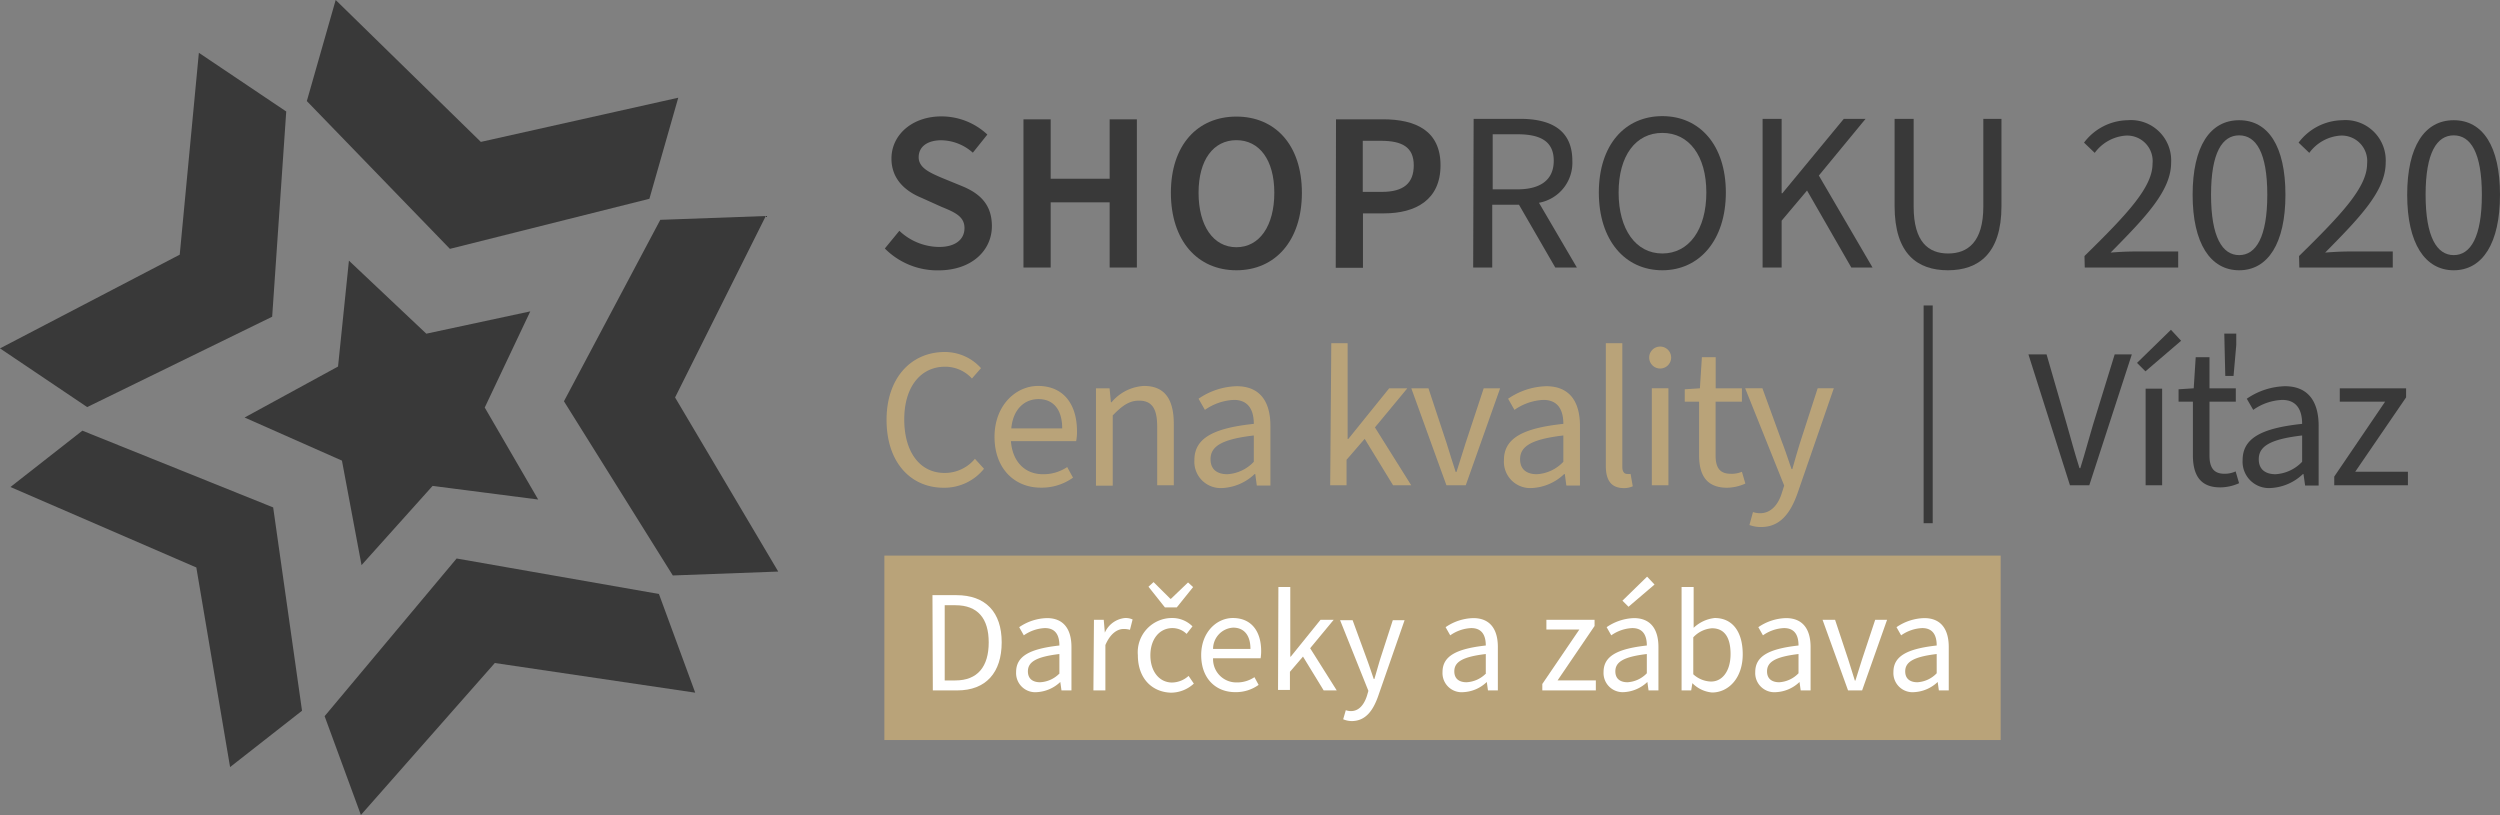 <svg xmlns="http://www.w3.org/2000/svg" viewBox="0 0 275.56 89.83"><rect x="0" y="0" width="275.56" height="89.83" fill="#808080" stroke="none"/><defs><style>.cls-1{fill:#b9a379;}.cls-2{fill:#fff;}.cls-3{fill:#393939;}</style></defs><g id="Layer_2" data-name="Layer 2"><g id="Layer_1-2" data-name="Layer 1"><rect class="cls-1" x="97.48" y="61.24" width="123.04" height="20.33"/><path class="cls-2" d="M102.78,65.6h2.63c3.23,0,5,1.87,5,5.2s-1.73,5.3-4.9,5.3h-2.69ZM105.31,75c2.45,0,3.67-1.53,3.67-4.19s-1.22-4.1-3.67-4.1h-1.18V75Z"/><path class="cls-2" d="M112,74.08c0-1.73,1.44-2.56,4.77-2.93,0-1-.33-1.92-1.6-1.92a4.36,4.36,0,0,0-2.32.8l-.51-.9a5.65,5.65,0,0,1,3.06-1c1.88,0,2.7,1.27,2.7,3.19V76.1H117l-.13-.93h0a4.07,4.07,0,0,1-2.56,1.12A2.11,2.11,0,0,1,112,74.08Zm4.77.13V72.09c-2.62.31-3.47.9-3.47,1.91,0,.86.59,1.2,1.34,1.2A3.19,3.19,0,0,0,116.8,74.21Z"/><path class="cls-2" d="M120.58,68.32h1.08l.12,1.41h0A2.72,2.72,0,0,1,124,68.12a1.88,1.88,0,0,1,.84.16l-.29,1.14a2.45,2.45,0,0,0-.71-.09c-.65,0-1.44.46-2,1.77v5h-1.32Z"/><path class="cls-2" d="M125.42,72.22a3.77,3.77,0,0,1,3.75-4.1,3.13,3.13,0,0,1,2.27.92l-.65.83a2.23,2.23,0,0,0-1.56-.64c-1.41,0-2.43,1.2-2.43,3s1,3,2.39,3a2.77,2.77,0,0,0,1.82-.73l.58.85a3.74,3.74,0,0,1-2.52,1C127,76.29,125.42,74.8,125.42,72.22Zm1.17-7.55.56-.51L129,66h.07l1.88-1.8.56.51-1.8,2.24H128.4Z"/><path class="cls-2" d="M132.4,72.21c0-2.53,1.71-4.09,3.49-4.09,2,0,3.12,1.41,3.12,3.65a5,5,0,0,1-.06.79h-5.24a2.56,2.56,0,0,0,2.56,2.66,3.43,3.43,0,0,0,2-.58l.46.85a4.28,4.28,0,0,1-2.58.8C134,76.29,132.4,74.78,132.4,72.21Zm5.43-.68c0-1.53-.72-2.35-1.91-2.35a2.35,2.35,0,0,0-2.21,2.35Z"/><path class="cls-2" d="M140.91,64.7h1.31v7.68h.05l3.28-4.06H147l-2.59,3.13,2.93,4.65h-1.44l-2.28-3.73-1.44,1.68v2h-1.31Z"/><path class="cls-2" d="M148.05,79.28l.29-1a1.63,1.63,0,0,0,.57.1c.87,0,1.43-.69,1.75-1.65l.17-.58-3.12-7.79h1.38l1.57,4.29c.25.67.51,1.47.76,2.19h.07c.21-.7.43-1.5.64-2.19l1.39-4.29h1.3l-2.93,8.42c-.55,1.53-1.36,2.7-2.91,2.7A2.5,2.5,0,0,1,148.05,79.28Z"/><path class="cls-2" d="M159,74.08c0-1.73,1.44-2.56,4.77-2.93,0-1-.34-1.92-1.6-1.92a4.33,4.33,0,0,0-2.32.8l-.51-.9a5.61,5.61,0,0,1,3.05-1c1.89,0,2.71,1.27,2.71,3.19V76.1h-1.09l-.13-.93h0a4,4,0,0,1-2.56,1.12A2.11,2.11,0,0,1,159,74.08Zm4.77.13V72.09c-2.63.31-3.47.9-3.47,1.91,0,.86.59,1.2,1.34,1.2A3.21,3.21,0,0,0,163.81,74.21Z"/><path class="cls-2" d="M170,75.39l4.08-6h-3.63V68.32h5.31V69l-4.08,6h4.22V76.1H170Z"/><path class="cls-2" d="M176.75,74.08c0-1.73,1.44-2.56,4.77-2.93,0-1-.34-1.92-1.6-1.92a4.33,4.33,0,0,0-2.32.8l-.51-.9a5.64,5.64,0,0,1,3-1c1.89,0,2.71,1.27,2.71,3.19V76.1h-1.09l-.13-.93h0A4.07,4.07,0,0,1,179,76.29,2.11,2.11,0,0,1,176.75,74.08Zm4.77.13V72.09c-2.62.31-3.47.9-3.47,1.91,0,.86.59,1.2,1.34,1.2A3.21,3.21,0,0,0,181.52,74.21Zm-2.69-8,2.72-2.65.82.87-2.87,2.45Z"/><path class="cls-2" d="M186.54,75.3h0l-.13.8h-1.06V64.7h1.33v3.11l0,1.39A4,4,0,0,1,189,68.12c2,0,3.09,1.56,3.09,4,0,2.66-1.6,4.21-3.38,4.21A3.47,3.47,0,0,1,186.54,75.3Zm4.21-3.21c0-1.71-.59-2.84-2.05-2.84a3.12,3.12,0,0,0-2.06,1v4.07a3,3,0,0,0,1.89.8C189.81,75.17,190.75,74,190.75,72.09Z"/><path class="cls-2" d="M193.47,74.08c0-1.73,1.44-2.56,4.77-2.93,0-1-.33-1.92-1.6-1.92a4.33,4.33,0,0,0-2.32.8l-.51-.9a5.64,5.64,0,0,1,3.05-1c1.89,0,2.71,1.27,2.71,3.19V76.1h-1.09l-.13-.93h0a4,4,0,0,1-2.56,1.12A2.11,2.11,0,0,1,193.47,74.08Zm4.77.13V72.09c-2.62.31-3.47.9-3.47,1.91,0,.86.59,1.2,1.34,1.2A3.21,3.21,0,0,0,198.24,74.21Z"/><path class="cls-2" d="M200.89,68.32h1.38l1.46,4.4c.24.77.48,1.55.72,2.3h.06c.23-.75.48-1.53.72-2.3l1.46-4.4H208l-2.75,7.78H203.7Z"/><path class="cls-2" d="M208.7,74.08c0-1.73,1.44-2.56,4.77-2.93,0-1-.33-1.92-1.6-1.92a4.36,4.36,0,0,0-2.32.8l-.51-.9a5.65,5.65,0,0,1,3.06-1c1.88,0,2.7,1.27,2.7,3.19V76.1h-1.09l-.13-.93h0A4.07,4.07,0,0,1,211,76.29,2.11,2.11,0,0,1,208.7,74.08Zm4.77.13V72.09C210.85,72.4,210,73,210,74c0,.86.59,1.2,1.34,1.2A3.19,3.19,0,0,0,213.47,74.21Z"/><path class="cls-3" d="M223.58,39.06h2l2.25,7.79c.48,1.69.85,3.08,1.38,4.75h.09c.53-1.67.88-3.06,1.39-4.75l2.4-7.79h1.89l-4.69,14.43h-2.13Z"/><path class="cls-3" d="M235.55,40l3.74-3.65,1.12,1.21-3.93,3.37Zm.95,2.84h1.82V53.49H236.5Z"/><path class="cls-3" d="M241.71,50.17v-5.9h-1.58V42.91l1.67-.11.22-3.43h1.52V42.8h2.9v1.47h-2.9v5.95c0,1.29.44,2,1.65,2a2.87,2.87,0,0,0,1.23-.26l.38,1.3a5.09,5.09,0,0,1-2,.46C242.48,53.76,241.71,52.31,241.71,50.17Zm3.46-13.4h1.32l0,1.26-.3,3.41h-.91Z"/><path class="cls-3" d="M247.19,50.72c0-2.38,2-3.52,6.56-4,0-1.34-.46-2.64-2.2-2.64a5.92,5.92,0,0,0-3.19,1.1l-.71-1.23a7.76,7.76,0,0,1,4.2-1.38c2.6,0,3.72,1.73,3.72,4.37v6.58h-1.49l-.18-1.27h-.06a5.55,5.55,0,0,1-3.53,1.54A2.9,2.9,0,0,1,247.19,50.72Zm6.56.18V48c-3.61.42-4.78,1.23-4.78,2.62,0,1.19.82,1.65,1.85,1.65A4.4,4.4,0,0,0,253.75,50.9Z"/><path class="cls-3" d="M257.29,52.53l5.61-8.26h-5V42.8h7.31v1L259.6,52h5.81v1.49h-8.12Z"/><path class="cls-1" d="M97.72,46.28c0-4.65,2.73-7.48,6.41-7.48a5.34,5.34,0,0,1,4,1.78l-1,1.14a4,4,0,0,0-2.95-1.3c-2.71,0-4.51,2.23-4.51,5.81s1.71,5.9,4.44,5.9a4.31,4.31,0,0,0,3.35-1.56l1,1.1A5.6,5.6,0,0,1,104,53.76C100.41,53.76,97.72,51,97.72,46.28Z"/><path class="cls-1" d="M109.62,48.15c0-3.48,2.36-5.61,4.8-5.61,2.73,0,4.29,1.93,4.29,5a5.31,5.31,0,0,1-.09,1.08h-7.19c.15,2.2,1.49,3.65,3.52,3.65a4.66,4.66,0,0,0,2.68-.79l.64,1.17a5.9,5.9,0,0,1-3.54,1.1C111.87,53.76,109.62,51.69,109.62,48.15Zm7.46-.93c0-2.11-1-3.23-2.61-3.23s-2.82,1.19-3,3.23Z"/><path class="cls-1" d="M120.8,42.8h1.5l.15,1.54h.07a5,5,0,0,1,3.58-1.8c2.27,0,3.28,1.45,3.28,4.18v6.77h-1.83V47c0-2-.61-2.84-2-2.84-1.08,0-1.85.55-2.9,1.63v7.74H120.8Z"/><path class="cls-1" d="M131.65,50.72c0-2.38,2-3.52,6.55-4,0-1.34-.46-2.64-2.2-2.64a6,6,0,0,0-3.19,1.1l-.7-1.23a7.73,7.73,0,0,1,4.2-1.38c2.6,0,3.72,1.73,3.72,4.37v6.58h-1.5l-.17-1.27h-.07a5.52,5.52,0,0,1-3.52,1.54A2.9,2.9,0,0,1,131.65,50.72Zm6.55.18V48c-3.61.42-4.77,1.23-4.77,2.62,0,1.19.81,1.65,1.85,1.65A4.36,4.36,0,0,0,138.2,50.9Z"/><path class="cls-1" d="M146.74,37.83h1.8V48.39h.07l4.51-5.59h2l-3.57,4.31,4,6.38h-2l-3.13-5.12-2,2.31v2.81h-1.8Z"/><path class="cls-1" d="M155.56,42.8h1.89l2,6.05c.33,1.06.66,2.13,1,3.17h.09c.31-1,.66-2.11,1-3.17l2-6.05h1.81l-3.79,10.69h-2.13Z"/><path class="cls-1" d="M165.77,50.72c0-2.38,2-3.52,6.55-4,0-1.34-.46-2.64-2.2-2.64a6,6,0,0,0-3.19,1.1l-.7-1.23a7.76,7.76,0,0,1,4.2-1.38c2.6,0,3.72,1.73,3.72,4.37v6.58h-1.5l-.17-1.27h-.07a5.52,5.52,0,0,1-3.52,1.54A2.9,2.9,0,0,1,165.77,50.72Zm6.55.18V48c-3.6.42-4.77,1.23-4.77,2.62,0,1.19.81,1.65,1.85,1.65A4.36,4.36,0,0,0,172.32,50.9Z"/><path class="cls-1" d="M177,51.34V37.83h1.82V51.47c0,.57.25.77.53.77a1.47,1.47,0,0,0,.38,0l.24,1.36a2.38,2.38,0,0,1-1.06.2C177.54,53.76,177,52.88,177,51.34Z"/><path class="cls-1" d="M181.78,39.41a1.21,1.21,0,0,1,2.42,0,1.21,1.21,0,0,1-2.42,0Zm.29,3.39h1.83V53.49h-1.83Z"/><path class="cls-1" d="M187.28,50.17v-5.9H185.7V42.91l1.67-.11.22-3.43h1.52V42.8H192v1.47h-2.9v5.95c0,1.29.44,2,1.65,2A2.84,2.84,0,0,0,192,52l.38,1.3a5.09,5.09,0,0,1-2,.46C188.05,53.76,187.28,52.31,187.28,50.17Z"/><path class="cls-1" d="M192.83,57.87l.39-1.43a2.47,2.47,0,0,0,.79.13c1.19,0,2-.94,2.4-2.26l.25-.79-4.3-10.72h1.9l2.15,5.9c.36.92.71,2,1.06,3h.09c.28-1,.59-2.07.88-3l1.91-5.9h1.78l-4,11.57c-.75,2.12-1.87,3.72-4,3.72A3.61,3.61,0,0,1,192.83,57.87Z"/><rect class="cls-3" x="212.03" y="33.67" width="1" height="24"/><path class="cls-3" d="M30,34.91l1.55-22.62L21.92,5.82,19.81,28.07,0,38.4l9.61,6.47ZM9.08,47.47,1.15,53.68l20.49,8.87,3.72,22,7.93-6.21L30.11,55.93ZM50.33,61.56,35.78,78.94l4,10.89L54.54,73.08l22.09,3.27-4-10.88ZM71.58,21.91l3.18-11.14L53,15.64,37,0,33.82,11.14,49.59,27.43Zm1.2,2.32-10.62,20,12,19.2L85.78,63,74.41,43.81l10-20Z"/><polygon class="cls-3" points="53.43 44.92 58.45 34.32 46.99 36.78 38.46 28.73 37.26 40.4 26.96 46.02 37.69 50.77 39.85 62.29 47.68 53.56 59.32 55.06 53.43 44.92"/><path class="cls-3" d="M97.53,27.39l1.6-1.95a6.45,6.45,0,0,0,4.38,1.78c1.8,0,2.8-.83,2.8-2.08s-1-1.72-2.53-2.34l-2.22-1c-1.63-.67-3.3-1.95-3.3-4.32,0-2.63,2.3-4.65,5.5-4.65a7.39,7.39,0,0,1,5.07,2l-1.6,2a5.36,5.36,0,0,0-3.47-1.37c-1.53,0-2.5.7-2.5,1.87s1.22,1.7,2.57,2.28l2.2.9c2,.82,3.3,2.05,3.3,4.42,0,2.65-2.2,4.87-5.9,4.87A8.15,8.15,0,0,1,97.53,27.39Z"/><path class="cls-3" d="M112.81,13.15h3V19.7h6.5V13.15h3V29.49h-3V22.3h-6.5v7.19h-3Z"/><path class="cls-3" d="M129.06,21.25c0-5.28,2.95-8.4,7.22-8.4s7.22,3.12,7.22,8.4-2.94,8.54-7.22,8.54S129.06,26.54,129.06,21.25Zm11.4,0c0-3.63-1.65-5.8-4.18-5.8s-4.17,2.17-4.17,5.8,1.62,6,4.17,6S140.46,24.89,140.46,21.25Z"/><path class="cls-3" d="M147.26,13.15h5.17c3.63,0,6.35,1.27,6.35,5.07s-2.72,5.3-6.25,5.3h-2.3v6h-3Zm5.05,8c2.4,0,3.52-.95,3.52-2.93s-1.25-2.7-3.62-2.7h-2v5.63Z"/><path class="cls-3" d="M162.43,13.1h5.13c3.35,0,5.75,1.2,5.75,4.62a4.48,4.48,0,0,1-3.68,4.63l4.18,7.14h-2.38l-4-6.92h-2.95v6.92h-2.1Zm4.83,7.77c2.55,0,4-1.05,4-3.15s-1.4-2.92-4-2.92h-2.73v6.07Z"/><path class="cls-3" d="M176.23,21.22c0-5.25,2.88-8.42,7-8.42s7,3.2,7,8.42-2.89,8.57-7,8.57S176.23,26.49,176.23,21.22Zm11.85,0c0-4.07-1.92-6.57-4.85-6.57s-4.82,2.5-4.82,6.57,1.9,6.72,4.82,6.72S188.08,25.32,188.08,21.22Z"/><path class="cls-3" d="M194.28,13.1h2.1v8.2h.08l6.77-8.2h2.4l-5.15,6.25,5.92,10.14h-2.34L199.18,21l-2.8,3.32v5.17h-2.1Z"/><path class="cls-3" d="M208.83,22.72V13.1h2.1v9.67c0,3.92,1.65,5.17,3.8,5.17s3.88-1.25,3.88-5.17V13.1h2v9.62c0,5.25-2.55,7.07-5.9,7.07S208.83,28,208.83,22.72Z"/><path class="cls-3" d="M229.76,28.22c4.75-4.65,7.5-7.6,7.5-10.17a2.81,2.81,0,0,0-3-3.1,4.66,4.66,0,0,0-3.37,1.9l-1.18-1.13a6.15,6.15,0,0,1,4.8-2.47,4.44,4.44,0,0,1,4.8,4.67c0,3.1-2.8,6-6.67,9.92.87-.07,1.85-.12,2.67-.12h4.78v1.77h-10.3Z"/><path class="cls-3" d="M241.68,21.47c0-5.35,1.93-8.22,5.13-8.22s5.1,2.87,5.1,8.22-1.93,8.32-5.1,8.32S241.68,26.82,241.68,21.47Zm8.23,0c0-4.67-1.25-6.55-3.1-6.55s-3.1,1.88-3.1,6.55,1.25,6.65,3.1,6.65S249.91,26.14,249.91,21.47Z"/><path class="cls-3" d="M253.41,28.22c4.75-4.65,7.5-7.6,7.5-10.17a2.81,2.81,0,0,0-3-3.1,4.66,4.66,0,0,0-3.37,1.9l-1.18-1.13a6.15,6.15,0,0,1,4.8-2.47,4.44,4.44,0,0,1,4.8,4.67c0,3.1-2.8,6-6.67,9.92.87-.07,1.85-.12,2.67-.12h4.78v1.77h-10.3Z"/><path class="cls-3" d="M265.33,21.47c0-5.35,1.93-8.22,5.13-8.22s5.1,2.87,5.1,8.22-1.93,8.32-5.1,8.32S265.33,26.82,265.33,21.47Zm8.23,0c0-4.67-1.25-6.55-3.1-6.55s-3.1,1.88-3.1,6.55,1.25,6.65,3.1,6.65S273.56,26.14,273.56,21.47Z"/></g></g></svg>